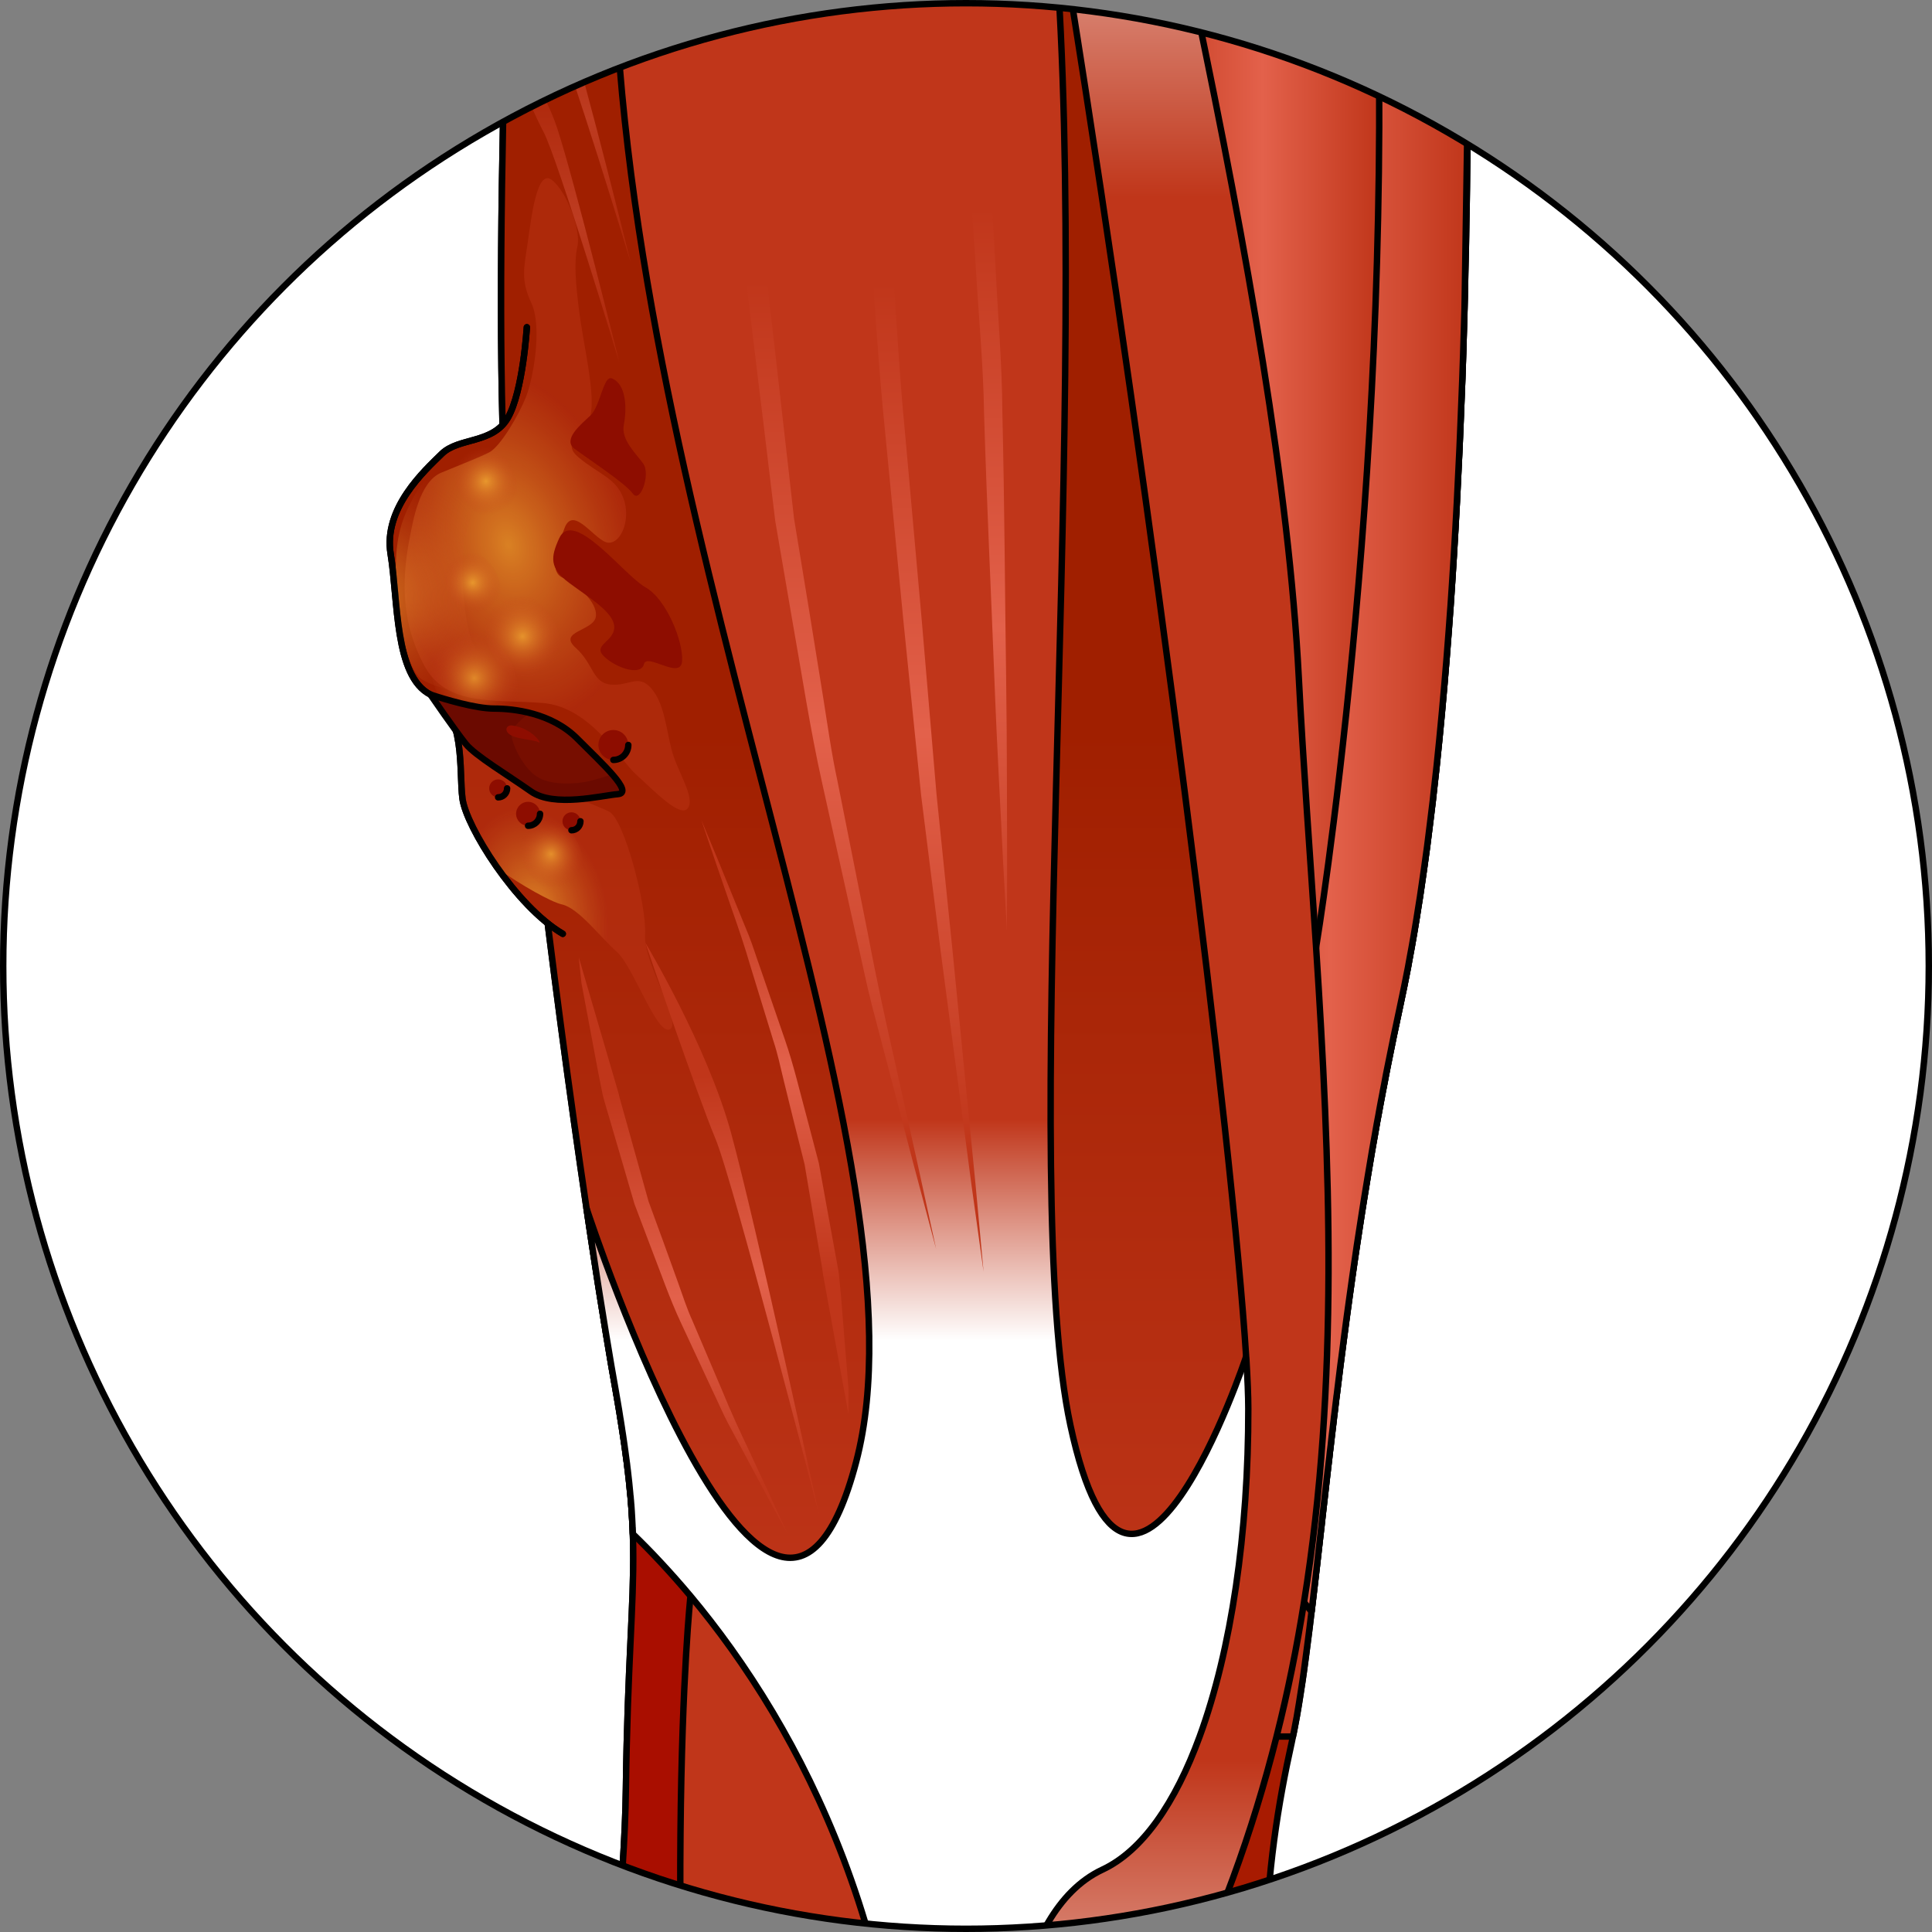 <?xml version="1.0" encoding="utf-8"?>
<!-- Generator: Adobe Illustrator 26.0.1, SVG Export Plug-In . SVG Version: 6.00 Build 0)  -->
<svg version="1.1" id="Camada_1" xmlns="http://www.w3.org/2000/svg" xmlns:xlink="http://www.w3.org/1999/xlink" x="0px" y="0px"
	 width="301px" height="301px" viewBox="0 0 301 301" enable-background="new 0 0 301 301" xml:space="preserve">
<rect x="0" y="0" width="301" height="301" fill="#808080" stroke="none"/>
<g>
	<g>
		<defs>
			<circle id="SVGID_1_" cx="150.5" cy="150.5" r="150"/>
		</defs>
		<clipPath id="SVGID_00000091724638982885220540000018426030372711145650_">
			<use xlink:href="#SVGID_1_"  overflow="visible"/>
		</clipPath>
		<g clip-path="url(#SVGID_00000091724638982885220540000018426030372711145650_)">
			<circle fill="#FFFFFF" cx="150.5" cy="150.5" r="150"/>
			<g>
				<g>
					<path fill="#A81B01" stroke="#000000" stroke-linecap="round" stroke-linejoin="round" stroke-miterlimit="10" d="
						M230.122-2.045c-0.723,1.563-1.214,3.448-1.369,5.759v0.09c-0.039,0.478-0.052,0.981-0.052,1.498c0,1.782,0,4.132-0.013,6.973
						c0,0.943,0,1.95-0.013,2.996v0.529c-0.039,7.619-0.142,17.795-0.452,29.443c0,0.439-0.013,0.878-0.026,1.33
						c0,0.168,0,0.349-0.013,0.529c-0.065,2.402-0.129,4.855-0.207,7.374c-0.026,0.646-0.052,1.304-0.065,1.963
						c-0.039,0.865-0.065,1.743-0.09,2.634c-0.103,2.647-0.207,5.346-0.323,8.071c-0.039,0.917-0.077,1.834-0.116,2.751
						c-0.245,5.501-0.542,11.144-0.891,16.839c-0.052,0.943-0.116,1.898-0.181,2.854c-0.026,0.4-0.052,0.814-0.077,1.214
						c-0.077,1.214-0.168,2.428-0.245,3.655c-0.026,0.271-0.039,0.555-0.065,0.839c-0.065,0.943-0.129,1.898-0.207,2.854
						c-0.426,5.708-0.917,11.415-1.472,17.046c-0.271,2.802-0.568,5.591-0.891,8.342c-0.039,0.4-0.09,0.801-0.129,1.201
						c-0.129,1.136-0.271,2.26-0.413,3.383c-0.297,2.492-0.62,4.959-0.969,7.374c-0.129,0.904-0.258,1.782-0.387,2.673
						c-0.142,1.02-0.297,2.04-0.465,3.048c-0.439,2.867-0.917,5.669-1.433,8.394c-0.129,0.762-0.271,1.511-0.426,2.26
						c-0.116,0.633-0.245,1.265-0.374,1.885c-0.194,0.981-0.4,1.95-0.607,2.906c-0.684,3.151-1.33,6.289-1.95,9.427
						c-0.181,0.891-0.349,1.795-0.516,2.686c-0.09,0.426-0.168,0.852-0.245,1.265c-0.013,0.077-0.026,0.155-0.039,0.219
						c-0.207,1.033-0.387,2.066-0.581,3.099c-0.013,0.103-0.039,0.207-0.052,0.31c-0.052,0.284-0.103,0.555-0.168,0.839
						c-0.116,0.71-0.245,1.433-0.374,2.157c-0.155,0.852-0.297,1.705-0.452,2.557c-0.22,1.343-0.452,2.686-0.672,4.016
						c-0.31,1.859-0.607,3.693-0.891,5.527c-0.194,1.227-0.374,2.441-0.555,3.642c-0.194,1.227-0.375,2.454-0.555,3.667
						c-0.155,1.046-0.31,2.092-0.452,3.138c-0.077,0.594-0.168,1.175-0.245,1.756c-0.387,2.815-0.762,5.592-1.123,8.329
						c-0.09,0.736-0.194,1.472-0.284,2.195c-0.258,1.976-0.504,3.939-0.736,5.863c0,0.026,0,0.039-0.013,0.052
						c-0.116,0.969-0.232,1.937-0.349,2.893c-0.039,0.323-0.077,0.659-0.116,0.981c-0.155,1.291-0.297,2.57-0.452,3.835
						c-0.039,0.284-0.065,0.568-0.103,0.839c-0.013,0.065-0.013,0.116-0.026,0.181c-0.026,0.284-0.065,0.581-0.09,0.865
						c-0.065,0.581-0.129,1.149-0.207,1.718c0,0.052,0,0.103-0.013,0.142c-0.219,1.911-0.426,3.797-0.646,5.63
						c-0.052,0.529-0.116,1.059-0.181,1.588c-0.026,0.258-0.065,0.516-0.09,0.788c-0.039,0.323-0.077,0.633-0.103,0.969
						c-0.039,0.245-0.065,0.491-0.09,0.749c-0.09,0.723-0.168,1.446-0.245,2.157c-0.09,0.736-0.168,1.446-0.245,2.157
						c-0.052,0.426-0.103,0.852-0.142,1.266c-0.039,0.323-0.077,0.659-0.116,0.981c-0.039,0.297-0.065,0.594-0.103,0.891
						c-0.194,1.73-0.4,3.422-0.594,5.049c0,0.065-0.013,0.129-0.026,0.181c-0.09,0.839-0.194,1.666-0.297,2.466
						c-0.078,0.607-0.155,1.214-0.233,1.808c-0.103,0.878-0.22,1.717-0.323,2.557c-0.116,0.826-0.232,1.627-0.336,2.428
						c-0.129,0.917-0.258,1.821-0.4,2.686c-0.052,0.387-0.116,0.762-0.168,1.123c-0.168,1.111-0.349,2.169-0.529,3.164
						c0,0.052-0.013,0.09-0.026,0.129c-0.129,0.684-0.245,1.343-0.374,1.989c-0.065,0.323-0.116,0.633-0.194,0.93
						c-0.052,0.284-0.103,0.568-0.168,0.839c-4.236,19.009-7.051,43.647,1.408,73.929c3.758,13.456,4.313,32.051,3.086,52.209
						H89.147c0-0.039-0.013-0.09-0.013-0.129c-0.103-0.762-0.194-1.55-0.258-2.376c-0.052-0.568-0.09-1.149-0.129-1.756
						c-0.039-0.517-0.065-1.046-0.09-1.588c-0.026-0.517-0.052-1.046-0.065-1.588c-0.839-28.048,8.536-80.864,8.923-111.43
						c0.258-19.615,1.253-28.319,1.136-37.397c0-0.465-0.013-0.917-0.026-1.382c0-0.181,0-0.349-0.013-0.517
						c0-0.129-0.013-0.245-0.013-0.374c0-0.09-0.013-0.181-0.013-0.271v-0.103c-0.013-0.219-0.013-0.439-0.026-0.646
						c0-0.052,0-0.103-0.013-0.142c-0.013-0.349-0.026-0.684-0.052-1.033c0-0.09-0.013-0.168-0.013-0.258
						c-0.026-0.362-0.039-0.723-0.065-1.085c-0.013-0.194-0.026-0.387-0.039-0.581c-0.013-0.181-0.026-0.362-0.039-0.542
						c0-0.013-0.013-0.013-0.013-0.013c0-0.013,0-0.013,0-0.026c0.013-0.013,0.013-0.013,0.013-0.026c0,0-0.013,0-0.013-0.013
						c0,0,0-0.013,0-0.026c-0.013-0.219-0.039-0.426-0.052-0.646c-0.013-0.039-0.013-0.077-0.013-0.116
						c0-0.065-0.013-0.129-0.013-0.194c-0.013-0.103-0.026-0.207-0.039-0.31c0-0.052,0-0.103-0.013-0.155
						c-0.013-0.142-0.026-0.271-0.039-0.413c-0.077-0.904-0.181-1.847-0.297-2.828c-0.026-0.181-0.039-0.375-0.065-0.568
						c-0.013-0.09-0.026-0.181-0.039-0.284c-0.026-0.258-0.065-0.516-0.09-0.788c-0.013-0.026-0.013-0.052-0.013-0.09
						c-0.013-0.116-0.039-0.232-0.052-0.362c-0.039-0.284-0.077-0.568-0.116-0.865c-0.026-0.194-0.052-0.387-0.077-0.581
						c-0.026-0.207-0.052-0.426-0.09-0.646c-0.013-0.09-0.026-0.194-0.039-0.284c-0.065-0.491-0.142-0.994-0.22-1.511
						c-0.039-0.258-0.077-0.529-0.129-0.814c0-0.039,0-0.077-0.013-0.116c-0.077-0.504-0.155-1.033-0.245-1.562
						c0-0.013,0-0.026-0.013-0.039c-0.013-0.103-0.026-0.22-0.039-0.336c-0.065-0.323-0.116-0.659-0.168-0.994
						c-0.026-0.155-0.052-0.297-0.077-0.452c-0.052-0.297-0.103-0.607-0.155-0.917c-0.039-0.232-0.077-0.465-0.116-0.71
						c-0.013-0.077-0.026-0.155-0.052-0.245c-0.039-0.245-0.077-0.504-0.129-0.762c-0.065-0.387-0.129-0.788-0.207-1.188
						c-0.155-0.839-0.31-1.73-0.465-2.647c-0.555-3.241-1.162-6.973-1.821-11.093c-0.09-0.594-0.194-1.188-0.284-1.795
						c-0.129-0.852-0.271-1.717-0.4-2.596c-0.116-0.723-0.22-1.446-0.336-2.182c-0.22-1.472-0.452-2.983-0.684-4.533
						c-0.116-0.775-0.232-1.562-0.349-2.35c-5.14-34.672-11.454-84.841-12.823-114.994c-0.878-19.435-0.465-47.405,0.349-75.298
						H230.122z"/>
					
						<linearGradient id="SVGID_00000129888197718076773260000002051048166955997834_" gradientUnits="userSpaceOnUse" x1="154.094" y1="260.103" x2="154.094" y2="112.938">
						<stop  offset="0" style="stop-color:#C0361A"/>
						<stop  offset="1" style="stop-color:#A01F00"/>
					</linearGradient>
					
						<path fill="url(#SVGID_00000129888197718076773260000002051048166955997834_)" stroke="#000000" stroke-linecap="round" stroke-linejoin="round" stroke-miterlimit="10" d="
						M230.122-2.045c-0.723,1.563-1.214,3.448-1.369,5.759v0.09c-0.039,0.478-0.052,0.981-0.052,1.498c0,1.782,0,4.132-0.013,6.973
						c0,0.943,0,1.95-0.013,2.996v0.529c-0.039,7.903-0.155,18.569-0.478,30.773c0,0.168,0,0.349-0.013,0.529
						c-0.065,2.402-0.129,4.855-0.207,7.374c-0.026,0.646-0.052,1.304-0.065,1.963c-0.039,0.865-0.065,1.743-0.09,2.634
						c-0.103,2.647-0.207,5.346-0.323,8.071c-0.039,0.917-0.077,1.834-0.116,2.751c-0.245,5.501-0.542,11.144-0.891,16.839
						c-0.052,0.943-0.116,1.898-0.181,2.854c-0.026,0.4-0.052,0.814-0.077,1.214c-0.077,1.214-0.168,2.428-0.245,3.655
						c-0.026,0.271-0.039,0.555-0.065,0.839c-0.065,0.943-0.129,1.898-0.207,2.854c-0.426,5.708-0.917,11.415-1.472,17.046
						c-0.271,2.802-0.568,5.591-0.891,8.342c-0.039,0.4-0.09,0.801-0.129,1.201c-0.129,1.136-0.271,2.26-0.413,3.383
						c-0.297,2.492-0.62,4.959-0.969,7.374c-0.129,0.904-0.258,1.782-0.387,2.673c-0.142,1.02-0.297,2.04-0.465,3.048
						c-0.439,2.867-0.917,5.669-1.433,8.394c-0.129,0.762-0.271,1.511-0.426,2.26c-0.116,0.633-0.245,1.265-0.374,1.885
						c-0.194,0.981-0.4,1.95-0.607,2.906c-0.684,3.151-1.33,6.289-1.95,9.427c-0.181,0.891-0.349,1.795-0.516,2.686
						c-0.09,0.426-0.168,0.852-0.245,1.265c-0.013,0.013-0.013,0.026-0.013,0.039c-0.207,1.098-0.413,2.195-0.607,3.28
						c-0.077,0.387-0.142,0.775-0.22,1.149c-0.116,0.71-0.245,1.433-0.374,2.157c-0.155,0.852-0.297,1.705-0.452,2.557
						c-0.232,1.343-0.452,2.686-0.672,4.016c-0.181,1.085-0.362,2.157-0.529,3.228c-0.129,0.775-0.245,1.537-0.362,2.299
						c-0.168,1.059-0.336,2.118-0.491,3.164c-0.026,0.155-0.052,0.323-0.065,0.478c-0.194,1.227-0.375,2.454-0.555,3.667
						c-0.155,1.046-0.31,2.092-0.452,3.138c-0.09,0.594-0.168,1.175-0.245,1.756c-0.065,0.465-0.129,0.917-0.194,1.369
						c-0.142,1.033-0.284,2.066-0.426,3.086c-0.129,1.02-0.271,2.04-0.4,3.048c-0.194,1.395-0.362,2.789-0.542,4.158
						c-0.207,1.601-0.4,3.164-0.581,4.726c0,0.026,0,0.039-0.013,0.052c-0.116,0.969-0.245,1.937-0.349,2.893
						c-0.052,0.336-0.09,0.659-0.116,0.981c-0.129,1.007-0.245,2.002-0.362,2.983c-0.065,0.568-0.129,1.123-0.194,1.692
						c-0.013,0.065-0.013,0.116-0.026,0.181c-0.103,0.865-0.207,1.73-0.297,2.583c-0.052,0.362-0.09,0.723-0.129,1.085
						c-0.181,1.601-0.362,3.164-0.529,4.687c-0.065,0.542-0.129,1.072-0.181,1.588c-0.026,0.258-0.065,0.516-0.09,0.788
						c-0.039,0.323-0.077,0.646-0.103,0.969c-0.039,0.245-0.065,0.491-0.09,0.749c-0.09,0.723-0.168,1.446-0.245,2.157
						c-0.09,0.736-0.168,1.446-0.245,2.157c-0.052,0.426-0.103,0.852-0.142,1.266c-0.052,0.336-0.077,0.659-0.116,0.981
						c-0.039,0.297-0.077,0.594-0.103,0.891c-0.194,1.73-0.4,3.422-0.594,5.049c0,0.065-0.013,0.129-0.026,0.181
						c-0.103,0.839-0.207,1.666-0.297,2.466c-0.078,0.607-0.155,1.214-0.233,1.808c-0.22,1.743-0.439,3.396-0.659,4.985
						c-0.129,0.917-0.258,1.821-0.4,2.686c-0.232,1.524-0.465,2.957-0.697,4.287c0,0.052-0.013,0.09-0.026,0.129
						c-0.129,0.684-0.245,1.343-0.374,1.989c-0.065,0.31-0.129,0.62-0.194,0.93h-44.525l-43.324-21.785l-2.621-1.317l-0.504-0.245
						l-7.516-3.784l-4.287-2.157c0-0.465-0.013-0.917-0.026-1.382c0-0.181,0-0.349-0.013-0.517c0-0.129-0.013-0.245-0.013-0.374
						c0-0.09-0.013-0.181-0.013-0.271v-0.103c-0.013-0.258-0.026-0.529-0.039-0.788c-0.013-0.349-0.026-0.684-0.052-1.033
						c0-0.09-0.013-0.168-0.013-0.258c-0.026-0.362-0.039-0.723-0.065-1.085c-0.026-0.4-0.065-0.801-0.09-1.201
						c-0.013-0.142-0.026-0.284-0.039-0.426c0-0.077-0.013-0.168-0.013-0.245c-0.013-0.039-0.013-0.077-0.013-0.116
						c0-0.065-0.013-0.129-0.013-0.194c-0.013-0.155-0.026-0.31-0.052-0.465c-0.013-0.142-0.026-0.271-0.039-0.413
						c-0.077-0.904-0.181-1.847-0.297-2.828c-0.026-0.181-0.039-0.375-0.065-0.568c-0.039-0.349-0.09-0.71-0.129-1.072
						c-0.013-0.026-0.013-0.052-0.013-0.09c-0.013-0.116-0.039-0.232-0.052-0.362c-0.039-0.284-0.077-0.568-0.116-0.865
						c-0.026-0.194-0.052-0.387-0.077-0.581c-0.026-0.207-0.052-0.426-0.09-0.646c-0.013-0.09-0.026-0.194-0.039-0.284
						c-0.065-0.491-0.142-0.994-0.22-1.511c-0.039-0.258-0.077-0.529-0.129-0.814c0-0.039,0-0.077-0.013-0.116
						c-0.077-0.504-0.155-1.033-0.245-1.562c-0.013-0.116-0.039-0.245-0.052-0.375c-0.065-0.323-0.116-0.659-0.168-0.994
						c-0.026-0.155-0.052-0.297-0.077-0.452c-0.09-0.529-0.181-1.072-0.271-1.627c-0.065-0.336-0.116-0.671-0.181-1.007
						c-0.065-0.387-0.129-0.788-0.207-1.188c-0.155-0.839-0.31-1.73-0.465-2.647c-0.555-3.241-1.162-6.973-1.821-11.093
						c-0.09-0.594-0.194-1.188-0.284-1.795c-0.129-0.852-0.271-1.717-0.4-2.596c-0.452-2.88-0.904-5.901-1.369-9.065
						c-5.14-34.672-11.454-84.841-12.823-114.994c-0.878-19.435-0.465-47.405,0.349-75.298H230.122z"/>
					
						<linearGradient id="SVGID_00000141417945888192892440000007030811526871183546_" gradientUnits="userSpaceOnUse" x1="150.944" y1="-204.431" x2="150.944" y2="-102.498" gradientTransform="matrix(0.996 -0.09 0.056 0.614 -34.818 308.494)">
						<stop  offset="0" style="stop-color:#C0361A"/>
						<stop  offset="0.521" style="stop-color:#E3614B"/>
						<stop  offset="1" style="stop-color:#C0361A"/>
					</linearGradient>
					<path fill="url(#SVGID_00000141417945888192892440000007030811526871183546_)" d="M122.619,238.797
						c-0.141-0.255-1.311-2.393-3.253-5.974c-1.021-1.914-2.267-4.234-3.691-6.895c-0.712-1.328-1.472-2.749-2.278-4.245
						c-0.786-1.498-1.465-3.108-2.265-4.763c-1.544-3.332-3.232-6.943-5.007-10.753c-1.795-3.814-3.204-7.943-4.849-12.172
						c-0.803-2.116-1.619-4.268-2.437-6.449c-0.644-2.216-1.31-4.454-1.959-6.718c-0.668-2.256-1.337-4.53-1.997-6.817
						c-0.32-1.144-0.7-2.284-0.982-3.444l-0.699-3.481c-0.875-4.657-1.749-9.314-2.607-13.9c-0.142-1.355-0.284-2.704-0.424-4.041
						l6.166,21.069c0.262,1.156,0.621,2.291,0.931,3.43c0.64,2.283,1.269,4.549,1.897,6.802c0.638,2.253,1.254,4.489,1.868,6.701
						c0.799,2.177,1.585,4.326,2.358,6.444c0.764,2.12,1.514,4.198,2.251,6.241c0.727,2.038,1.372,4.047,2.245,5.956
						c1.639,3.834,3.181,7.471,4.608,10.819c1.37,3.366,2.789,6.412,4.068,9.105c1.26,2.701,2.361,5.058,3.267,7.001
						C121.5,236.35,122.496,238.534,122.619,238.797z"/>
					
						<linearGradient id="SVGID_00000023961126950802658650000005398179093238100664_" gradientUnits="userSpaceOnUse" x1="329.346" y1="1492.807" x2="329.346" y2="1594.74" gradientTransform="matrix(-1 -0.014 0.009 -0.616 436.405 1123.267)">
						<stop  offset="0" style="stop-color:#C0361A"/>
						<stop  offset="0.521" style="stop-color:#E3614B"/>
						<stop  offset="1" style="stop-color:#C0361A"/>
					</linearGradient>
					<path fill="url(#SVGID_00000023961126950802658650000005398179093238100664_)" d="M109.269,127.756
						c0.114,0.268,1.054,2.516,2.612,6.281c0.816,2.01,1.813,4.447,2.952,7.243c0.569,1.395,1.177,2.887,1.822,4.459
						c0.626,1.571,1.132,3.244,1.756,4.973c1.188,3.475,2.49,7.242,3.857,11.217c1.387,3.981,2.358,8.234,3.552,12.611
						c0.578,2.188,1.165,4.413,1.751,6.669c0.409,2.271,0.838,4.566,1.247,6.885c0.428,2.313,0.857,4.645,1.275,6.989
						c0.199,1.172,0.457,2.344,0.617,3.527l0.332,3.535c0.384,4.723,0.768,9.446,1.143,14.096c0,1.363,0,2.719,0,4.063
						l-3.933-21.597c-0.14-1.177-0.379-2.343-0.568-3.508c-0.399-2.337-0.788-4.656-1.177-6.963
						c-0.399-2.307-0.779-4.596-1.159-6.86c-0.567-2.249-1.125-4.467-1.673-6.655c-0.538-2.188-1.067-4.333-1.587-6.442
						c-0.51-2.103-0.942-4.168-1.611-6.158c-1.23-3.984-2.384-7.762-3.454-11.241c-1.011-3.491-2.105-6.668-3.096-9.48
						c-0.972-2.818-1.82-5.277-2.518-7.303C110.126,130.305,109.363,128.029,109.269,127.756z"/>
					
						<linearGradient id="SVGID_00000062878177331392252420000004569593451028266166_" gradientUnits="userSpaceOnUse" x1="140.654" y1="162.684" x2="140.654" y2="224.362" gradientTransform="matrix(0.999 -0.051 0.051 0.999 -35.921 12.093)">
						<stop  offset="0" style="stop-color:#C0361A"/>
						<stop  offset="0.521" style="stop-color:#E3614B"/>
						<stop  offset="1" style="stop-color:#C0361A"/>
					</linearGradient>
					<path fill="url(#SVGID_00000062878177331392252420000004569593451028266166_)" d="M100.552,146.892
						c0,0,8.084,23.761,10.9,30.485c2.817,6.724,16.195,58.784,16.195,58.784s-10.056-46.187-13.771-59.732
						S100.552,146.892,100.552,146.892z"/>
					
						<linearGradient id="SVGID_00000082344182885280241250000005012639848235029125_" gradientUnits="userSpaceOnUse" x1="121.619" y1="396.009" x2="98.926" y2="302.866">
						<stop  offset="0" style="stop-color:#FFFFFF"/>
						<stop  offset="0.204" style="stop-color:#C0361A"/>
						<stop  offset="0.785" style="stop-color:#C0361A"/>
						<stop  offset="0.989" style="stop-color:#A90E00"/>
					</linearGradient>
					
						<path fill="url(#SVGID_00000082344182885280241250000005012639848235029125_)" stroke="#000000" stroke-linecap="round" stroke-linejoin="round" stroke-miterlimit="10" d="
						M110.957,247.442l9.801,10.24c0,0-0.142,3.319-0.349,9.117c-0.659,18.944-2.002,64.373-1.317,107.323
						c0.129,7.955,0.323,15.806,0.607,23.399H89.147c0-0.039-0.013-0.09-0.013-0.129c-0.103-0.762-0.194-1.55-0.258-2.376
						c-0.052-0.568-0.09-1.149-0.129-1.756c-0.039-0.517-0.065-1.046-0.09-1.588c-0.026-0.517-0.052-1.046-0.065-1.588
						c-0.839-28.048,8.536-80.864,8.923-111.43c0.258-19.615,1.253-28.319,1.136-37.397c0-0.465-0.013-0.917-0.026-1.382
						c0-0.181,0-0.349-0.013-0.517c0-0.129-0.013-0.245-0.013-0.374c0-0.09-0.013-0.181-0.013-0.271v-0.103
						c-0.013-0.219-0.013-0.439-0.026-0.646c-0.013-0.387-0.039-0.775-0.065-1.175c0-0.09-0.013-0.168-0.013-0.258
						c-0.026-0.362-0.039-0.723-0.065-1.085c-0.013-0.194-0.026-0.387-0.039-0.581c-0.013-0.181-0.026-0.362-0.039-0.542
						c0-0.013-0.013-0.013-0.013-0.013c0-0.013,0-0.013,0-0.026v-0.039c0,0.013,0.013,0.013,0.013,0.013l12.423,12.991
						L110.957,247.442z"/>
					
						<linearGradient id="SVGID_00000145743443452072705750000015190609287282141118_" gradientUnits="userSpaceOnUse" x1="183.802" y1="124.519" x2="228.753" y2="124.519">
						<stop  offset="0" style="stop-color:#C0361A"/>
						<stop  offset="0.521" style="stop-color:#E3614B"/>
						<stop  offset="1" style="stop-color:#C0361A"/>
					</linearGradient>
					
						<path fill="url(#SVGID_00000145743443452072705750000015190609287282141118_)" stroke="#000000" stroke-linecap="round" stroke-linejoin="round" stroke-miterlimit="10" d="
						M228.753,3.714v0.801c0,0.284-0.052,0.504-0.052,0.788c0,1.782,0,4.132-0.013,6.973v2.389c0,0.194,0,0.4-0.013,0.607v0.529
						c-0.077,5.488-0.245,16.503-0.478,30.773c0,0.168,0,0.349-0.013,0.529c0,0.323-0.013,0.646-0.013,0.969
						c-0.052,2.092-0.116,4.236-0.194,6.405c-0.026,0.646-0.052,1.304-0.065,1.963c-0.039,0.865-0.065,1.743-0.09,2.634
						c-0.103,2.647-0.207,5.346-0.323,8.071c-0.039,0.917-0.077,1.834-0.116,2.751c-0.245,5.501-0.542,11.144-0.891,16.839
						c-0.052,0.943-0.116,1.898-0.181,2.854c-0.026,0.4-0.052,0.814-0.077,1.214c-0.077,1.214-0.155,2.441-0.245,3.655
						c-0.026,0.271-0.039,0.555-0.065,0.839c-0.065,0.943-0.129,1.898-0.207,2.854c-0.426,5.708-0.917,11.415-1.472,17.046
						c-0.271,2.802-0.568,5.591-0.891,8.342c-0.039,0.4-0.09,0.801-0.129,1.201c-0.129,1.136-0.271,2.26-0.413,3.383
						c-0.297,2.492-0.62,4.959-0.969,7.374c-0.129,0.904-0.258,1.782-0.387,2.673c-0.142,1.02-0.297,2.04-0.465,3.048
						c-0.439,2.867-0.917,5.669-1.433,8.394c-0.129,0.762-0.271,1.511-0.426,2.26c-0.116,0.633-0.245,1.265-0.374,1.885
						c-0.194,0.981-0.4,1.95-0.607,2.906c-0.684,3.151-1.33,6.289-1.95,9.427c-0.181,0.891-0.362,1.795-0.516,2.686
						c-0.09,0.426-0.168,0.852-0.245,1.265c-0.013,0.013-0.013,0.026-0.013,0.039c-0.013,0.052-0.026,0.116-0.026,0.181
						c-0.207,1.033-0.387,2.066-0.581,3.099c-0.013,0.103-0.039,0.207-0.052,0.31c-0.194,0.994-0.374,1.989-0.542,2.996
						c-0.155,0.852-0.297,1.705-0.452,2.557c-0.232,1.343-0.452,2.686-0.672,4.016c-0.181,1.085-0.362,2.157-0.529,3.228
						c-0.129,0.762-0.245,1.537-0.362,2.299c-0.168,1.059-0.336,2.118-0.491,3.164c-0.22,1.382-0.426,2.763-0.62,4.145
						c-0.155,1.046-0.31,2.092-0.452,3.138c-0.09,0.594-0.168,1.175-0.245,1.756c-0.065,0.465-0.129,0.917-0.194,1.369
						c-0.142,1.033-0.284,2.053-0.426,3.086c-0.129,1.02-0.271,2.04-0.4,3.048c-0.039,0.271-0.077,0.555-0.103,0.826
						c-0.09,0.736-0.194,1.472-0.284,2.195c-0.052,0.375-0.103,0.762-0.155,1.136c-0.207,1.601-0.4,3.164-0.581,4.726
						c0,0.026,0,0.039-0.013,0.052c-0.116,0.969-0.245,1.937-0.349,2.893c-0.052,0.336-0.09,0.659-0.116,0.981
						c-0.129,1.007-0.245,2.002-0.362,2.983c-0.026,0.284-0.065,0.568-0.09,0.852c-0.039,0.284-0.065,0.568-0.103,0.839
						c-0.013,0.065-0.013,0.116-0.026,0.181c-0.026,0.297-0.065,0.581-0.09,0.865c-0.065,0.581-0.129,1.149-0.207,1.718
						c0,0.052,0,0.103-0.013,0.142c-0.039,0.31-0.077,0.633-0.116,0.943c-0.181,1.601-0.362,3.164-0.529,4.687
						c-0.065,0.542-0.129,1.072-0.181,1.588c-0.026,0.258-0.065,0.516-0.09,0.788c-0.039,0.323-0.077,0.633-0.103,0.969
						c-0.039,0.245-0.065,0.491-0.09,0.749c-0.09,0.723-0.168,1.446-0.245,2.157c-0.09,0.736-0.168,1.446-0.245,2.157
						c-0.052,0.426-0.103,0.852-0.142,1.266c-0.039,0.323-0.077,0.659-0.116,0.981c-0.039,0.297-0.065,0.594-0.103,0.891
						c-0.194,1.73-0.4,3.422-0.594,5.049l-1.175-1.446l-6.65-8.161l-12.707-186.34l0.762-16.8l1.705-37.63l0.116-2.751h42.343
						C228.74-0.134,228.753,1.777,228.753,3.714z"/>
					
						<linearGradient id="SVGID_00000159438373659783378680000000896062437863705754_" gradientUnits="userSpaceOnUse" x1="130.558" y1="350.456" x2="122.969" y2="241.601">
						<stop  offset="0" style="stop-color:#FFFFFF"/>
						<stop  offset="0.204" style="stop-color:#C0361A"/>
						<stop  offset="0.812" style="stop-color:#C0361A"/>
					</linearGradient>
					
						<path fill="url(#SVGID_00000159438373659783378680000000896062437863705754_)" stroke="#000000" stroke-linecap="round" stroke-linejoin="round" stroke-miterlimit="10" d="
						M153.959,397.521h-42.95c-8.729-99.911-3.435-148.84-3.435-148.84l0.013-0.013c0.801-1.136,1.756-1.588,2.854-1.472h0.013
						c0.103,0,0.207,0.026,0.31,0.052c0.865,0.168,1.808,0.697,2.802,1.511h0.013c2.157,1.756,4.61,4.881,7.18,8.923
						c13.378,20.907,30.566,66.53,31.741,77.003C153.158,340.573,153.158,365.328,153.959,397.521z"/>
					
						<linearGradient id="SVGID_00000127755811548740742660000014129522784597547653_" gradientUnits="userSpaceOnUse" x1="176.996" y1="72.788" x2="214.884" y2="72.788">
						<stop  offset="0" style="stop-color:#C0361A"/>
						<stop  offset="0.521" style="stop-color:#E3614B"/>
						<stop  offset="1" style="stop-color:#C0361A"/>
					</linearGradient>
					
						<path fill="url(#SVGID_00000127755811548740742660000014129522784597547653_)" stroke="#000000" stroke-linecap="round" stroke-linejoin="round" stroke-miterlimit="10" d="
						M205.044,147.582c0,0,0,0,0,0.013c-0.013,0.013-0.013,0.026-0.013,0.026L184.564,38.335l-7.567-40.38h37.656
						C216.628,76.572,205.367,145.607,205.044,147.582z"/>
					
						<linearGradient id="SVGID_00000085966712267084071010000010722662910651462043_" gradientUnits="userSpaceOnUse" x1="143.076" y1="208.874" x2="143.076" y2="39.87">
						<stop  offset="0" style="stop-color:#FFFFFF"/>
						<stop  offset="0.204" style="stop-color:#C0361A"/>
						<stop  offset="0.812" style="stop-color:#C0361A"/>
					</linearGradient>
					
						<path fill="url(#SVGID_00000085966712267084071010000010722662910651462043_)" stroke="#000000" stroke-linecap="round" stroke-linejoin="round" stroke-miterlimit="10" d="
						M144.274,397.521c-3.086-44.048-5.062-79.133-5.062-79.133c-3.616-21.268-10.951-38.392-18.802-51.589
						c-4.287-7.206-8.742-13.249-12.823-18.13c-1.614-1.924-3.177-3.68-4.649-5.256c-1.55-1.679-3.022-3.151-4.339-4.429
						c0-0.09-0.013-0.181-0.013-0.271v-0.103c-0.013-0.219-0.013-0.439-0.026-0.646c0-0.052,0-0.103-0.013-0.142
						c-0.013-0.349-0.026-0.684-0.052-1.033c0-0.09-0.013-0.168-0.013-0.258c-0.026-0.362-0.039-0.723-0.065-1.085
						c-0.013-0.194-0.026-0.387-0.039-0.581c-0.013-0.181-0.026-0.362-0.039-0.542c0-0.013-0.013-0.026-0.013-0.039v-0.039
						c0,0,0-0.013,0-0.026c-0.013-0.219-0.039-0.426-0.052-0.646c-0.013-0.039-0.013-0.077-0.013-0.116
						c0-0.065-0.013-0.129-0.013-0.194c-0.013-0.103-0.026-0.207-0.039-0.31c0-0.052,0-0.103-0.013-0.155
						c-0.013-0.142-0.026-0.271-0.039-0.413c-0.077-0.904-0.181-1.847-0.297-2.828c-0.026-0.181-0.039-0.375-0.065-0.568
						c-0.013-0.09-0.026-0.181-0.039-0.284c-0.026-0.258-0.065-0.516-0.09-0.788c-0.013-0.026-0.013-0.052-0.013-0.09
						c-0.013-0.116-0.039-0.232-0.052-0.362c-0.039-0.284-0.077-0.568-0.116-0.865c-0.026-0.194-0.052-0.387-0.077-0.581
						c-0.026-0.207-0.052-0.426-0.09-0.646c-0.013-0.09-0.026-0.194-0.039-0.284c-0.065-0.491-0.142-0.994-0.22-1.511
						c-0.039-0.258-0.077-0.529-0.129-0.814c0-0.039,0-0.077-0.013-0.116c-0.077-0.504-0.155-1.033-0.245-1.562
						c0-0.013,0-0.026-0.013-0.039c-0.065-0.439-0.142-0.878-0.207-1.33c-0.026-0.155-0.052-0.297-0.077-0.452
						c-0.052-0.297-0.103-0.607-0.155-0.917c-0.052-0.31-0.103-0.633-0.168-0.956c-0.039-0.245-0.077-0.504-0.129-0.762
						c-0.065-0.387-0.129-0.788-0.207-1.188c-0.155-0.839-0.31-1.73-0.465-2.647c-0.555-3.241-1.162-6.973-1.821-11.093
						c-0.09-0.594-0.194-1.188-0.284-1.795c-0.129-0.852-0.271-1.717-0.4-2.596c-0.116-0.723-0.22-1.446-0.336-2.182
						c-0.22-1.472-0.452-2.983-0.684-4.533c-0.116-0.775-0.232-1.562-0.349-2.35c0.465,1.408,29.133,88.483,42.007,39.541
						c12.216-46.45-34.143-141.04-37.578-229.833h69.074c4.494,73.012-6.095,186.934,1.885,224.086
						c9.362,43.57,27.376-10.679,27.376-10.679c0.013,0.077,0.013,0.168,0.026,0.245c1.989,20.894-1.291,41.517-4.985,58.937
						c-4.494,21.165-9.608,37.578-6.599,43.931c-5.695,15.29-13.714,44.177-17.588,83.046H144.274z"/>
					
						<linearGradient id="SVGID_00000070086054854168239430000002417468169455628418_" gradientUnits="userSpaceOnUse" x1="163.364" y1="361.735" x2="163.364" y2="365.144">
						<stop  offset="0" style="stop-color:#FFFFFF"/>
						<stop  offset="0.204" style="stop-color:#C0361A"/>
						<stop  offset="0.812" style="stop-color:#C0361A"/>
						<stop  offset="1" style="stop-color:#FFFFFF"/>
					</linearGradient>
					
						<path fill="url(#SVGID_00000070086054854168239430000002417468169455628418_)" stroke="#000000" stroke-linecap="round" stroke-linejoin="round" stroke-miterlimit="10" d="
						M163.127,362.151l0.529,3.099C163.657,365.251,162.856,364.992,163.127,362.151z"/>
					
						<linearGradient id="SVGID_00000182487111884771148230000017680364563927959482_" gradientUnits="userSpaceOnUse" x1="181.948" y1="-50.957" x2="181.948" y2="349.627">
						<stop  offset="0" style="stop-color:#FFFFFF"/>
						<stop  offset="0.204" style="stop-color:#C0361A"/>
						<stop  offset="0.812" style="stop-color:#C0361A"/>
						<stop  offset="1" style="stop-color:#FFFFFF"/>
					</linearGradient>
					
						<path fill="url(#SVGID_00000182487111884771148230000017680364563927959482_)" stroke="#000000" stroke-linecap="round" stroke-linejoin="round" stroke-miterlimit="10" d="
						M203.159,249.637c-1.111,6.986-2.518,13.959-4.274,20.907c-3.719,14.773-8.988,29.455-16.297,43.931
						c-15.496,30.656-18.996,42.834-19.46,47.65l-6.211-36.816c0,0,0.374-27.247,14.837-34.027
						c6.263-2.931,11.377-10.434,15.147-20.739c4.946-13.495,7.606-31.819,7.58-51.072c0-1.963-0.116-4.61-0.31-7.864
						c-0.013-0.077-0.013-0.168-0.026-0.245c-2.118-33.497-14.231-130.115-27.544-213.407h19.086
						c0.194,0.917,0.387,1.834,0.581,2.751c8.071,38.559,14.553,75.233,16.077,104.805c0.71,13.766,1.769,27.815,2.699,42.072
						c0,0,0,0,0,0.013C207.214,180.976,208.66,215.416,203.159,249.637z"/>
					<g>
						
							<linearGradient id="SVGID_00000183241709760691852920000008600487719156349365_" gradientUnits="userSpaceOnUse" x1="143.112" y1="44.037" x2="143.112" y2="178.834">
							<stop  offset="0" style="stop-color:#C0361A"/>
							<stop  offset="0.521" style="stop-color:#E3614B"/>
							<stop  offset="1" style="stop-color:#C0361A"/>
						</linearGradient>
						<path fill="url(#SVGID_00000183241709760691852920000008600487719156349365_)" d="M153.236,198.125
							c-0.155-1.085-0.826-5.876-1.885-13.533c-1.162-8.768-2.815-21.307-4.791-36.338c-0.943-7.529-1.963-15.677-3.048-24.316
							c-0.878-8.639-1.808-17.756-2.763-27.196c-0.917-9.44-1.86-19.189-2.815-29.094c-1.033-9.905-1.601-20.016-2.428-30.101
							c-0.684-10.085-1.369-20.171-2.053-30.114c-0.155-3.177-0.31-6.341-0.465-9.478h3.009c0.168,3.073,0.349,6.186,0.517,9.298
							c0.749,9.905,1.511,19.99,2.273,30.062c0.762,10.072,1.24,20.171,2.208,30.075c0.878,9.905,1.756,19.654,2.596,29.081
							c0.801,9.44,1.575,18.582,2.312,27.234c0.878,8.639,1.73,16.8,2.492,24.342c1.485,15.083,2.725,27.66,3.59,36.467
							C152.693,192.237,153.145,197.041,153.236,198.125z"/>
						
							<linearGradient id="SVGID_00000078737438037295599980000007349917278467215768_" gradientUnits="userSpaceOnUse" x1="129.914" y1="43.752" x2="129.914" y2="177.716">
							<stop  offset="0" style="stop-color:#C0361A"/>
							<stop  offset="0.521" style="stop-color:#E3614B"/>
							<stop  offset="1" style="stop-color:#C0361A"/>
						</linearGradient>
						<path fill="url(#SVGID_00000078737438037295599980000007349917278467215768_)" d="M145.849,194.6
							c-0.155-0.568-1.433-5.333-3.551-13.314c-1.111-4.261-2.466-9.427-4.016-15.354c-0.775-2.957-1.601-6.121-2.479-9.453
							c-0.852-3.332-1.55-6.883-2.402-10.55c-1.627-7.374-3.409-15.367-5.282-23.799c-1.898-8.445-3.254-17.485-4.907-26.782
							c-0.801-4.649-1.614-9.375-2.428-14.166c-0.581-4.83-1.188-9.711-1.769-14.644c-0.607-4.92-1.214-9.879-1.808-14.863
							c-0.284-2.492-0.646-4.985-0.878-7.503l-0.504-7.529c-0.594-10.06-1.188-20.119-1.769-30.024
							c-0.026-2.906-0.052-5.798-0.077-8.665h3.009c0.039,2.828,0.09,5.682,0.129,8.549c0.659,9.853,1.317,19.874,1.989,29.882
							l0.452,7.503c0.207,2.505,0.542,4.985,0.814,7.464c0.568,4.972,1.123,9.905,1.679,14.812
							c0.568,4.907,1.111,9.775,1.653,14.592c0.788,4.778,1.562,9.491,2.324,14.14c0.749,4.649,1.485,9.207,2.208,13.688
							c0.71,4.468,1.317,8.859,2.234,13.081c1.692,8.458,3.28,16.478,4.752,23.864c1.395,7.412,2.893,14.153,4.248,20.119
							c1.33,5.979,2.492,11.196,3.448,15.496C144.674,189.189,145.72,194.019,145.849,194.6z"/>
						
							<linearGradient id="SVGID_00000075880348225883466360000011011341818284571327_" gradientUnits="userSpaceOnUse" x1="153.113" y1="32.497" x2="153.113" y2="157.907">
							<stop  offset="0" style="stop-color:#C0361A"/>
							<stop  offset="0.521" style="stop-color:#E3614B"/>
							<stop  offset="1" style="stop-color:#C0361A"/>
						</linearGradient>
						<path fill="url(#SVGID_00000075880348225883466360000011011341818284571327_)" d="M156.903,134.114
							c-0.013,6.986-0.026,10.976-0.026,10.976s-0.22-3.99-0.607-10.976c-0.323-6.973-0.917-16.929-1.369-28.887
							s-1.136-25.891-1.588-40.832c-0.103-7.477-0.852-15.173-1.304-23.012c-0.517-7.838-1.033-15.793-1.563-23.748
							c-0.374-6.586-0.749-13.172-1.123-19.68h3.112c0.426,6.444,0.852,12.965,1.291,19.486c0.452,7.968,0.904,15.935,1.356,23.786
							c0.374,7.838,1.046,15.548,1.085,23.038c0.349,14.98,0.4,28.952,0.581,40.923C156.916,117.158,156.864,127.14,156.903,134.114
							z"/>
					</g>
					<g>
						
							<linearGradient id="SVGID_00000142149106821540461680000001623192850938139791_" gradientUnits="userSpaceOnUse" x1="136.748" y1="397.449" x2="120.111" y2="297.944">
							<stop  offset="0" style="stop-color:#C0361A"/>
							<stop  offset="0.521" style="stop-color:#E3614B"/>
							<stop  offset="1" style="stop-color:#C0361A"/>
						</linearGradient>
						<path fill="url(#SVGID_00000142149106821540461680000001623192850938139791_)" d="M136.319,397.521h-3.512
							c-0.22-1.872-0.452-3.758-0.672-5.643c-1.24-11.777-2.479-23.58-3.642-34.621c-1.059-11.067-1.769-21.423-2.518-30.269
							c-0.749-8.871-1.136-16.271-1.524-21.449c-0.31-5.178-0.478-8.135-0.478-8.135s0.426,2.931,1.162,8.071
							c0.671,5.152,1.769,12.474,2.828,21.307c1.046,8.82,2.428,19.112,3.616,30.153c1.317,11.041,2.712,22.805,4.106,34.569
							C135.906,393.505,136.113,395.52,136.319,397.521z"/>
						
							<linearGradient id="SVGID_00000033339335672035152460000015840933983970206614_" gradientUnits="userSpaceOnUse" x1="124.828" y1="397.104" x2="108.563" y2="299.824">
							<stop  offset="0" style="stop-color:#C0361A"/>
							<stop  offset="0.521" style="stop-color:#E3614B"/>
							<stop  offset="1" style="stop-color:#C0361A"/>
						</linearGradient>
						<path fill="url(#SVGID_00000033339335672035152460000015840933983970206614_)" d="M121.533,397.521h-3.551
							c-0.142-1.149-0.284-2.311-0.426-3.461c-0.684-5.914-1.072-11.867-1.614-17.717c-0.413-5.85-0.801-11.609-1.111-17.188
							c-0.568-11.157-0.659-21.591-0.646-30.527c-0.013-8.936,0.362-16.374,0.594-21.578c0.258-5.204,0.542-8.161,0.542-8.161
							s0.052,2.97,0.142,8.174c0.065,5.204,0.387,12.629,0.723,21.527c0.168,4.455,0.4,9.272,0.71,14.373
							c0.336,5.088,0.672,10.46,1.033,16.013c0.336,4.933,0.749,9.995,1.162,15.147c0.065,0.646,0.116,1.291,0.168,1.95
							c0.62,5.811,1.085,11.725,1.847,17.601C121.249,394.951,121.391,396.243,121.533,397.521z"/>
					</g>
				</g>
				<g>
					
						<linearGradient id="SVGID_00000074421348893646812060000008792947043566793879_" gradientUnits="userSpaceOnUse" x1="74.2" y1="260.103" x2="74.2" y2="112.938">
						<stop  offset="0" style="stop-color:#C0361A"/>
						<stop  offset="1" style="stop-color:#A01F00"/>
					</linearGradient>
					
						<path fill="url(#SVGID_00000074421348893646812060000008792947043566793879_)" stroke="#000000" stroke-linecap="round" stroke-linejoin="round" stroke-miterlimit="10" d="
						M82.08,50.985c0,0-0.589,9.97-2.947,14.089c-2.358,4.118-7.662,3.034-10.315,5.635c-2.652,2.601-9.136,8.453-7.957,15.606
						c1.179,7.153,0.589,19.074,6.189,21.891c5.599,2.818,4.421,11.921,5.01,16.256s8.252,16.689,15.62,21.024"/>
					
						<radialGradient id="SVGID_00000039849825614436253620000006046349416238129065_" cx="79.257" cy="84.837" r="28.005" gradientTransform="matrix(0.264 0.965 -0.661 0.181 114.406 -6.936)" gradientUnits="userSpaceOnUse">
						<stop  offset="0" style="stop-color:#FFC13B;stop-opacity:0.6"/>
						<stop  offset="1" style="stop-color:#C0361A;stop-opacity:0.4"/>
					</radialGradient>
					<path fill="url(#SVGID_00000039849825614436253620000006046349416238129065_)" d="M63.851,83.693
						c0.464-2.321,1.435-8.61,4.879-10.045c3.444-1.435,5.74-2.296,7.462-3.157c1.722-0.861,4.592-5.74,5.74-8.61
						c1.148-2.87,2.583-10.906,0.861-14.637c-1.722-3.731-1.148-5.453-0.574-9.471s1.435-11.48,3.731-9.758
						s4.592,7.749,4.018,10.332c-0.574,2.583-0.287,5.74,0.287,10.332s2.583,12.915,1.722,16.072
						c-0.861,3.157-4.879,4.018-1.722,6.601c3.157,2.583,5.74,3.157,6.888,6.314c1.148,3.157-0.287,6.888-2.296,6.888
						c-2.009,0-5.453-6.027-6.888-2.296c-1.435,3.731-2.296,6.888-0.287,7.749c2.009,0.861,5.453,3.731,5.166,6.027
						c-0.287,2.296-6.027,2.296-3.157,4.879c2.87,2.583,2.583,5.453,5.453,5.74c2.87,0.287,4.305-1.722,6.314,0.574
						c2.009,2.296,2.296,6.027,3.157,9.471c0.861,3.444,3.731,7.462,2.583,9.184s-5.453-2.87-8.036-5.166
						c-2.583-2.296-7.175-10.619-14.637-11.193c-7.462-0.574-14.924,0.574-18.367-5.74C62.703,97.468,62.416,90.867,63.851,83.693z"
						/>
					
						<radialGradient id="SVGID_00000066479917719501678010000005733300898775399560_" cx="83.525" cy="141.356" r="15.95" gradientTransform="matrix(0.264 0.965 -0.661 0.181 154.888 35.258)" gradientUnits="userSpaceOnUse">
						<stop  offset="0" style="stop-color:#FFC13B;stop-opacity:0.6"/>
						<stop  offset="1" style="stop-color:#C0361A;stop-opacity:0.4"/>
					</radialGradient>
					<path fill="url(#SVGID_00000066479917719501678010000005733300898775399560_)" d="M100.501,145.618
						c0.295-4.426-3.246-17.998-5.606-19.178c-2.067-1.034-15.676-6.141-23.583-11.358c0.617,3.362,0.433,7.055,0.749,9.38
						c0.304,2.234,2.494,6.598,5.547,10.898c3.614,2.568,8.275,5.174,9.912,5.538c2.655,0.59,5.901,5.016,8.557,7.376
						c2.655,2.36,6.196,12.982,8.261,12.097C106.402,159.486,100.206,150.044,100.501,145.618z"/>
					
						<radialGradient id="SVGID_00000180347301957436135060000018337928348217493382_" cx="57.348" cy="93.167" r="21.295" gradientUnits="userSpaceOnUse">
						<stop  offset="0" style="stop-color:#FFC13B;stop-opacity:0.6"/>
						<stop  offset="1" style="stop-color:#C0361A;stop-opacity:0"/>
					</radialGradient>
					<path fill="url(#SVGID_00000180347301957436135060000018337928348217493382_)" d="M83.718,55.467l-4.585,9.607
						c0,0-2.837,4.262-5.767,4.653c-2.93,0.391-7.227,4.493-8.986,7.813c-1.758,3.321-2.735,5.86-2.735,11.72
						s1.563,15.041,4.102,16.604c2.539,1.563,8.4,2.735,11.134,2.735s3.936,0.089,7.633,0.923c3.697,0.835-2.554-4.635-5.093-5.611
						c-2.539-0.977-5.665,0.195-6.837-8.009s-0.781-16.408,4.297-19.143s7.227-4.102,7.813-9.767S86.063,55.662,83.718,55.467z"/>
					<path fill="#8E0D00" d="M87.112,83.881c-1.325,2.914-1.541,4.61,1.541,6.915c3.083,2.305,7.046,4.61,7.046,6.915
						s-3.523,2.766-1.541,4.61c1.982,1.844,5.725,2.997,6.165,1.153c0.44-1.844,5.725,2.536,5.945-0.461s-2.422-9.682-5.725-11.526
						S89.314,79.04,87.112,83.881z"/>
					<path fill="#8E0D00" d="M95.325,58.952c-1.317-0.527-1.802,4.372-3.349,5.799c-1.547,1.427-4.344,3.758-2.479,5.157
						c1.865,1.399,7.926,5.362,9.091,6.993c1.166,1.632,2.797-3.03,1.632-4.662c-1.166-1.632-3.497-3.73-3.03-6.061
						C97.656,63.847,97.656,59.885,95.325,58.952z"/>
					
						<radialGradient id="SVGID_00000067233131623311132140000015048036445602860416_" cx="73.626" cy="90.779" r="4.745" gradientUnits="userSpaceOnUse">
						<stop  offset="0" style="stop-color:#FFC13B;stop-opacity:0.6"/>
						<stop  offset="1" style="stop-color:#C0361A;stop-opacity:0"/>
					</radialGradient>
					<path fill="url(#SVGID_00000067233131623311132140000015048036445602860416_)" d="M77.087,88.781
						c1.488,2.577,1.145,5.562-0.767,6.665c-1.912,1.104-4.667-0.091-6.156-2.669c-1.488-2.577-1.145-5.562,0.767-6.665
						S75.599,86.204,77.087,88.781z"/>
					
						<radialGradient id="SVGID_00000108272765832625280330000000718609718139901367_" cx="73.902" cy="105.66" r="7.361" gradientUnits="userSpaceOnUse">
						<stop  offset="0" style="stop-color:#FFC13B;stop-opacity:0.6"/>
						<stop  offset="1" style="stop-color:#C0361A;stop-opacity:0"/>
					</radialGradient>
					<path fill="url(#SVGID_00000108272765832625280330000000718609718139901367_)" d="M79.272,102.56
						c2.309,3.999,1.776,8.628-1.19,10.34s-7.241-0.141-9.55-4.14c-2.309-3.999-1.776-8.628,1.19-10.34S76.963,98.561,79.272,102.56
						z"/>
					
						<radialGradient id="SVGID_00000000940571905613875290000008815241508986324377_" cx="81.411" cy="99.159" r="6.442" gradientUnits="userSpaceOnUse">
						<stop  offset="0" style="stop-color:#FFC13B;stop-opacity:0.6"/>
						<stop  offset="1" style="stop-color:#C0361A;stop-opacity:0"/>
					</radialGradient>
					<path fill="url(#SVGID_00000000940571905613875290000008815241508986324377_)" d="M86.111,96.445
						c2.02,3.499,1.554,7.551-1.041,9.05s-6.337-0.124-8.358-3.623c-2.02-3.499-1.554-7.551,1.041-9.05
						C80.348,91.324,84.09,92.946,86.111,96.445z"/>
					
						<radialGradient id="SVGID_00000016756276608768142360000006314745474643803062_" cx="75.696" cy="74.963" r="5.332" gradientUnits="userSpaceOnUse">
						<stop  offset="0" style="stop-color:#FFC13B;stop-opacity:0.6"/>
						<stop  offset="1" style="stop-color:#C0361A;stop-opacity:0"/>
					</radialGradient>
					<path fill="url(#SVGID_00000016756276608768142360000006314745474643803062_)" d="M79.585,72.717
						c1.672,2.896,1.286,6.25-0.862,7.49c-2.148,1.24-5.245-0.102-6.917-2.999c-1.672-2.896-1.286-6.25,0.862-7.49
						C74.816,68.479,77.913,69.821,79.585,72.717z"/>
					
						<radialGradient id="SVGID_00000016075012450798159640000013284528299115487379_" cx="85.856" cy="133.054" r="5.332" gradientUnits="userSpaceOnUse">
						<stop  offset="0" style="stop-color:#FFC13B;stop-opacity:0.6"/>
						<stop  offset="1" style="stop-color:#C0361A;stop-opacity:0"/>
					</radialGradient>
					<path fill="url(#SVGID_00000016075012450798159640000013284528299115487379_)" d="M89.745,130.808
						c1.672,2.896,1.286,6.25-0.862,7.49c-2.148,1.24-5.245-0.102-6.917-2.999c-1.672-2.896-1.286-6.25,0.862-7.49
						S88.073,127.912,89.745,130.808z"/>
					<path fill="none" stroke="#000000" stroke-linecap="round" stroke-linejoin="round" stroke-miterlimit="10" d="M82.08,50.985
						c0,0-0.589,9.97-2.947,14.089c-2.358,4.118-7.662,3.034-10.315,5.635c-2.652,2.601-9.136,8.453-7.957,15.606
						c1.179,7.153,0.589,19.074,6.189,21.891c5.599,2.818,4.421,11.921,5.01,16.256s8.252,16.689,15.62,21.024"/>
					<path fill="#770E00" d="M67.05,108.206c2.132,0.709,6.997,2.19,9.959,2.19s8.885,0.635,12.905,4.654
						c4.02,4.02,8.885,8.462,6.347,8.674s-9.943,2.116-13.54-0.423c-3.596-2.539-8.701-5.587-10.155-7.404
						C70.874,113.781,67.05,108.206,67.05,108.206z"/>
					<path fill="#6B0A00" d="M95.399,120.647c-1.217,0.387-2.829,0.881-3.746,1.084c-1.607,0.357-5.355,0.714-7.676-0.536
						c-2.321-1.25-4.106-4.998-4.284-6.605c-0.143-1.284,1.992-2.907,2.856-3.508c-2.159-0.545-4.168-0.687-5.54-0.687
						c-2.962,0-7.828-1.481-9.959-2.19c0,0,3.824,5.575,5.517,7.69c1.454,1.817,6.558,4.866,10.155,7.405
						c3.596,2.539,11.001,0.635,13.54,0.423C97.572,123.615,96.901,122.373,95.399,120.647z"/>
					<path fill="none" stroke="#000000" stroke-linecap="round" stroke-linejoin="round" stroke-miterlimit="10" d="M67.05,108.206
						c2.132,0.709,6.997,2.19,9.959,2.19s8.885,0.635,12.905,4.654c4.02,4.02,8.885,8.462,6.347,8.674s-9.943,2.116-13.54-0.423
						c-3.596-2.539-8.701-5.587-10.155-7.404C70.874,113.781,67.05,108.206,67.05,108.206z"/>
					<path fill="#8E0D00" d="M79.808,113.028c-0.957-0.128-1.381,0.929-0.115,1.563c1.266,0.635,3.465,0.635,4.197,1.054
						C84.623,116.063,82.948,113.446,79.808,113.028z"/>
					<g>
						<circle fill="#8E0D00" cx="77.609" cy="122.824" r="1.399"/>
						<circle fill="#8E0D00" cx="82.271" cy="126.787" r="1.865"/>
						<circle fill="#8E0D00" cx="89.031" cy="127.952" r="1.399"/>
						<circle fill="#8E0D00" cx="95.558" cy="116.064" r="2.331"/>
						<path fill="none" stroke="#000000" stroke-linecap="round" stroke-linejoin="round" stroke-miterlimit="10" d="
							M79.007,122.824c0,0.772-0.626,1.399-1.399,1.399"/>
						<path fill="none" stroke="#000000" stroke-linecap="round" stroke-linejoin="round" stroke-miterlimit="10" d="
							M84.136,126.787c0,1.03-0.835,1.865-1.865,1.865"/>
						<path fill="none" stroke="#000000" stroke-linecap="round" stroke-linejoin="round" stroke-miterlimit="10" d="M90.43,127.952
							c0,0.772-0.626,1.399-1.399,1.399"/>
						<path fill="none" stroke="#000000" stroke-linecap="round" stroke-linejoin="round" stroke-miterlimit="10" d="
							M97.889,116.064c0,1.287-1.044,2.331-2.331,2.331"/>
					</g>
					
						<linearGradient id="SVGID_00000015354771085780016500000012403010351134918022_" gradientUnits="userSpaceOnUse" x1="83.768" y1="-386.364" x2="83.768" y2="-324.686" gradientTransform="matrix(0.872 -0.008 0.006 0.605 15.426 249.007)">
						<stop  offset="0" style="stop-color:#C0361A"/>
						<stop  offset="0.521" style="stop-color:#E3614B"/>
						<stop  offset="1" style="stop-color:#C0361A"/>
					</linearGradient>
					<path opacity="0.44" fill="url(#SVGID_00000015354771085780016500000012403010351134918022_)" d="M76.378,1.866
						c0,0,6.114,14.555,8.304,18.686s11.811,35.921,11.811,35.921s-6.956-28.162-9.663-36.439
						C84.123,11.757,76.378,1.866,76.378,1.866z"/>
					
						<linearGradient id="SVGID_00000026144552990103226700000009592975907132051602_" gradientUnits="userSpaceOnUse" x1="85.944" y1="-412.143" x2="85.944" y2="-350.465" gradientTransform="matrix(0.872 -0.008 0.006 0.605 15.426 249.007)">
						<stop  offset="0" style="stop-color:#C0361A"/>
						<stop  offset="0.521" style="stop-color:#E3614B"/>
						<stop  offset="1" style="stop-color:#C0361A"/>
					</linearGradient>
					<path opacity="0.44" fill="url(#SVGID_00000026144552990103226700000009592975907132051602_)" d="M78.132-13.751
						c0,0,6.114,14.555,8.304,18.686c2.191,4.131,11.811,35.921,11.811,35.921s-6.956-28.162-9.663-36.439
						C85.877-3.86,78.132-13.751,78.132-13.751z"/>
				</g>
			</g>
		</g>
	</g>
	<circle fill="none" stroke="#000000" stroke-miterlimit="10" cx="150.5" cy="150.5" r="150"/>
</g>
</svg>
